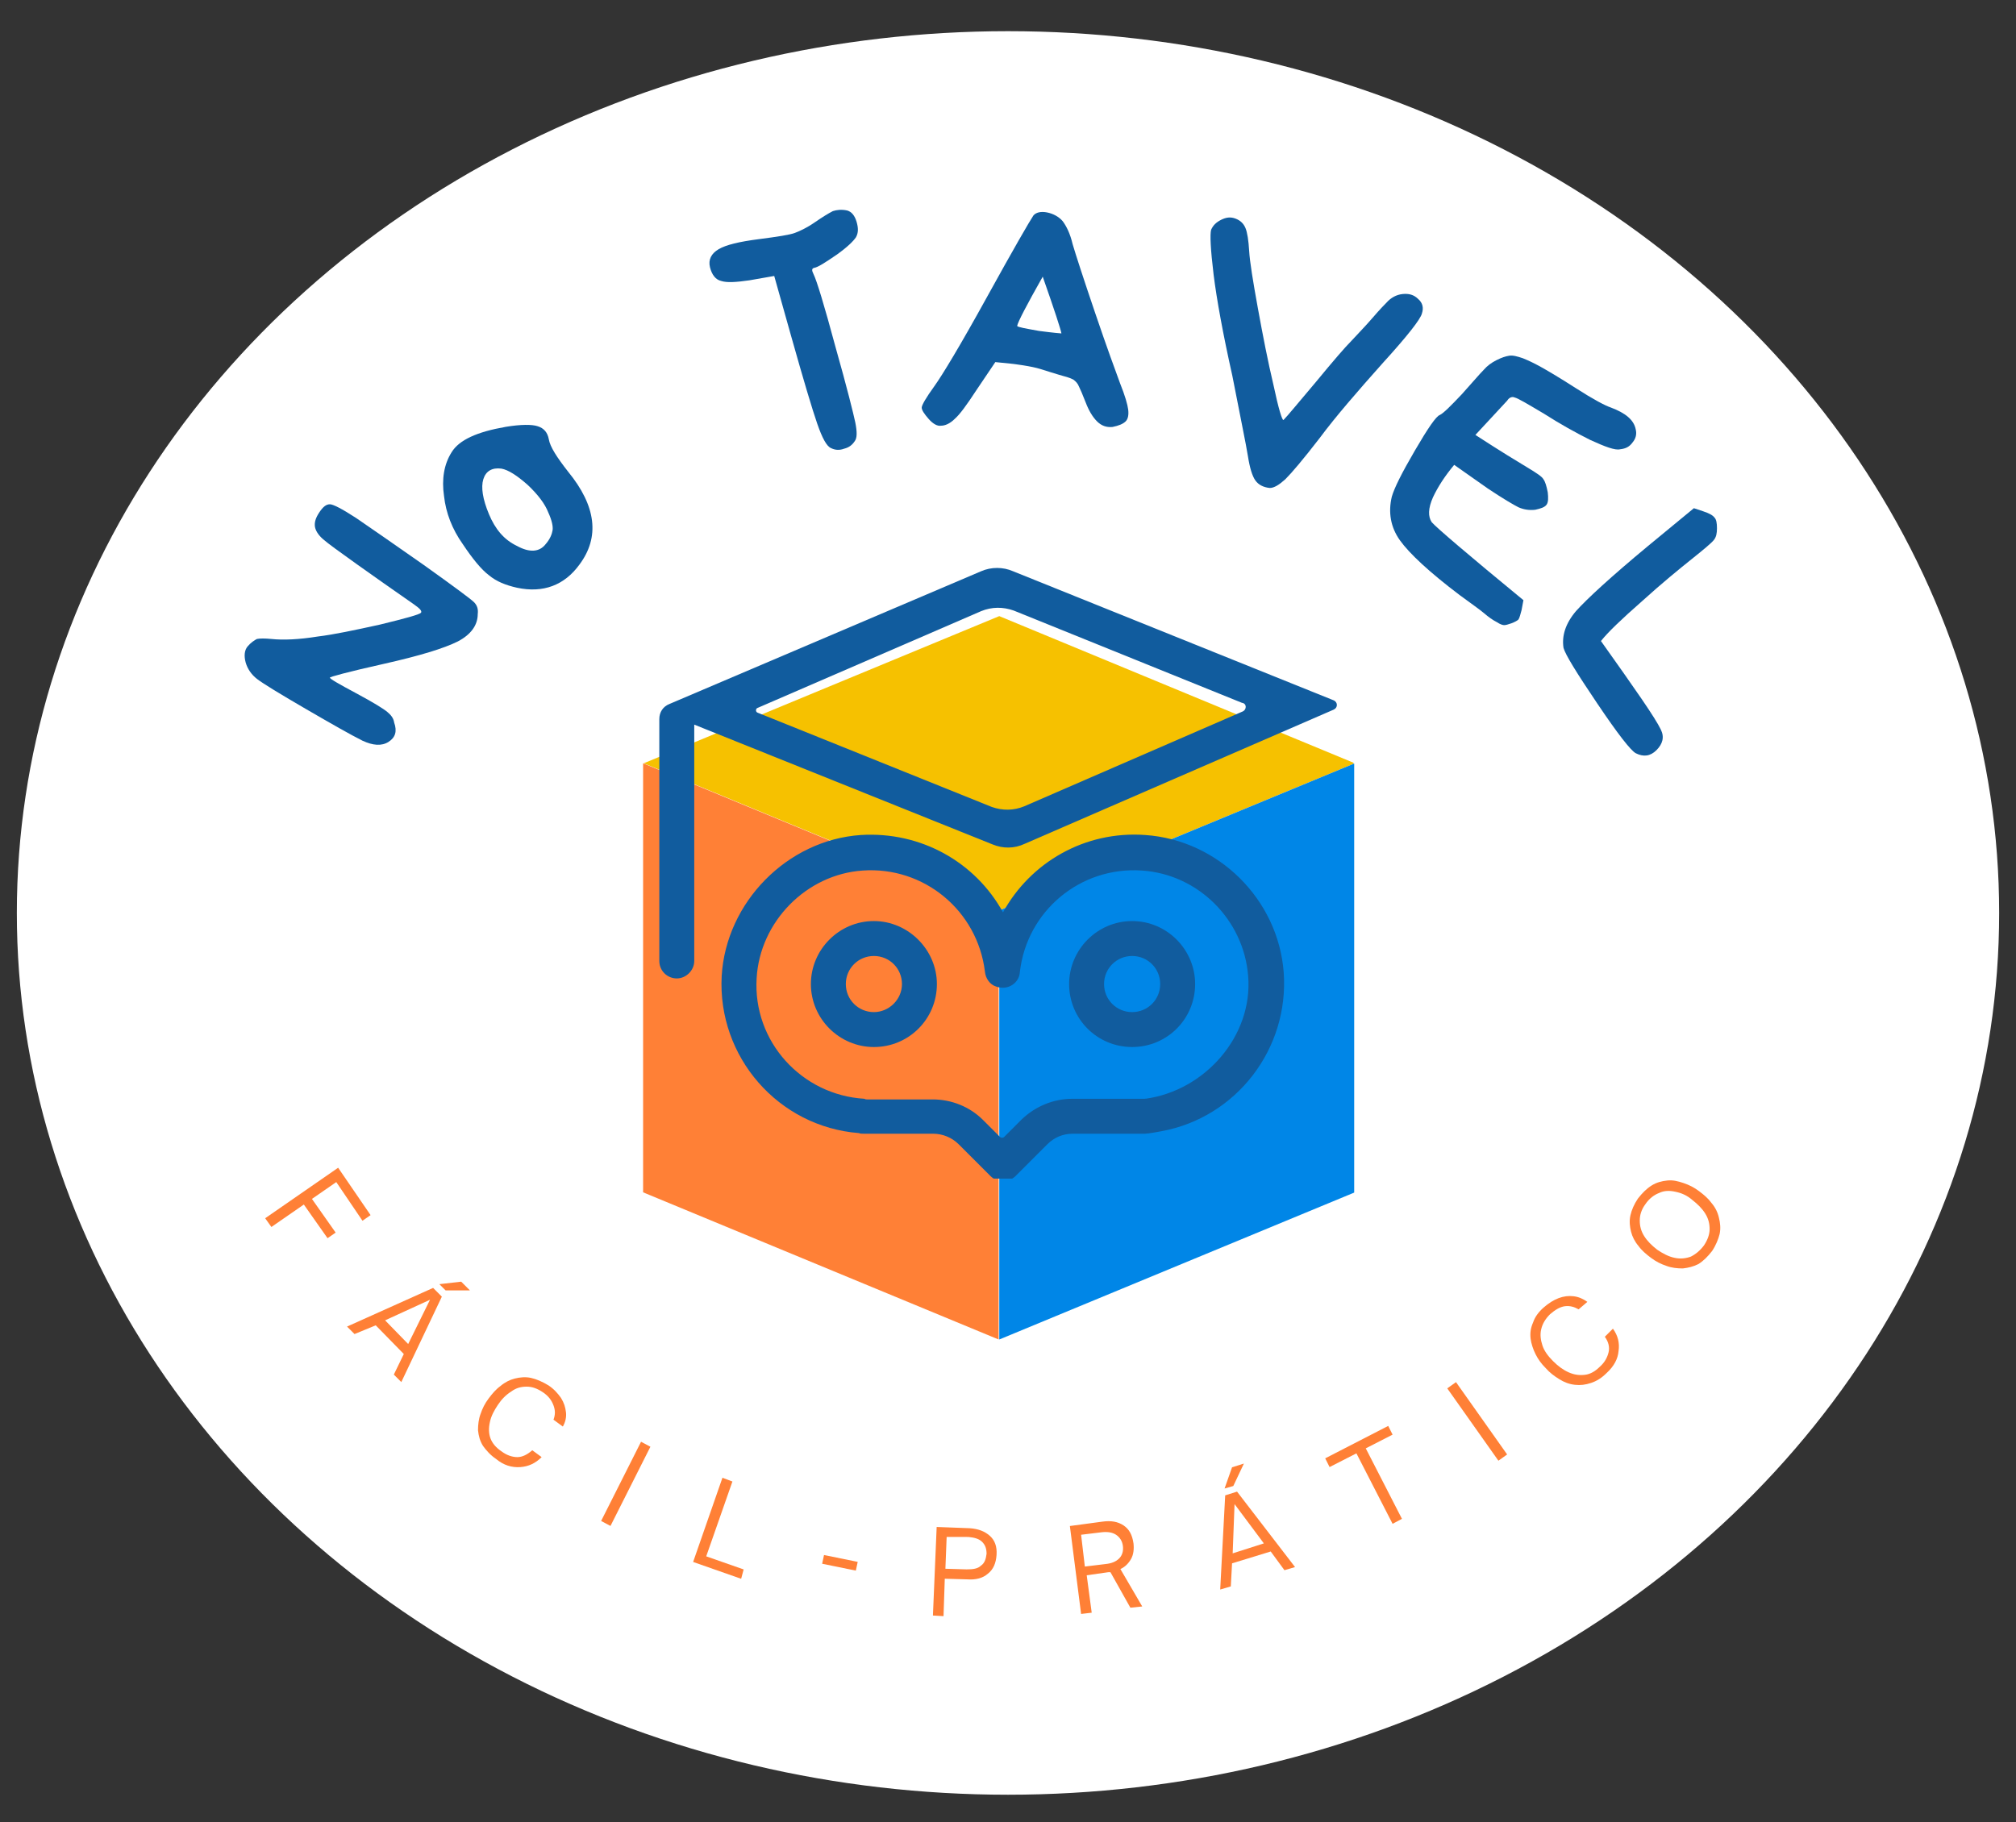 <?xml version="1.0" encoding="UTF-8"?>
<svg xmlns="http://www.w3.org/2000/svg" xmlns:xlink="http://www.w3.org/1999/xlink" version="1.1" id="Layer_1" x="0px" y="0px" viewBox="0 0 323.2 292.2" style="enable-background:new 0 0 323.2 292.2;" xml:space="preserve">
<rect x="0" y="0" width="323.2" height="292.2" fill="#333333" stroke="none"/>
<style type="text/css">
	.st0{fill:#FFFFFF;}
	.st1{clip-path:url(#SVGID_00000016036490383410081510000010598425469889325446_);}
	.st2{fill:#F6C100;}
	.st3{clip-path:url(#SVGID_00000109727082479826007130000016513942557591607218_);}
	.st4{fill:#FF8036;}
	.st5{clip-path:url(#SVGID_00000176029011174615079330000002560992771067689353_);}
	.st6{fill:#0086E7;}
	.st7{clip-path:url(#SVGID_00000134951838998998947150000013698940267066981512_);}
	.st8{fill:#115C9E;}
	.st9{clip-path:url(#SVGID_00000120530209254163102850000017779925282826495650_);}
</style>
<g>
	<ellipse class="st0" cx="161.6" cy="146.4" rx="158.9" ry="141.4"></ellipse>
	<g>
		<g>
			<defs>
				<rect id="SVGID_1_" x="103" y="98.8" width="114" height="47.4"></rect>
			</defs>
			<clipPath id="SVGID_00000123439419669916481160000002242452730724690311_">
				<use xlink:href="#SVGID_1_" style="overflow:visible;"></use>
			</clipPath>
			<g style="clip-path:url(#SVGID_00000123439419669916481160000002242452730724690311_);">
				<path class="st2" d="M217.2,122.4l-57,23.6l-57-23.6l57-23.6L217.2,122.4z"></path>
			</g>
		</g>
		<g>
			<defs>
				<rect id="SVGID_00000170257508442541718520000005534699194497760410_" x="103" y="122.2" width="58.3" height="92.6"></rect>
			</defs>
			<clipPath id="SVGID_00000009564876737302472570000007698258672513889719_">
				<use xlink:href="#SVGID_00000170257508442541718520000005534699194497760410_" style="overflow:visible;"></use>
			</clipPath>
			<g style="clip-path:url(#SVGID_00000009564876737302472570000007698258672513889719_);">
				<path class="st4" d="M160.1,146v68.8l-57-23.6v-68.8L160.1,146z"></path>
			</g>
		</g>
		<g>
			<defs>
				<rect id="SVGID_00000176727988538141510350000010125445056526302654_" x="160" y="122.2" width="57.1" height="92.6"></rect>
			</defs>
			<clipPath id="SVGID_00000103264566767082326010000009353329942386440113_">
				<use xlink:href="#SVGID_00000176727988538141510350000010125445056526302654_" style="overflow:visible;"></use>
			</clipPath>
			<g style="clip-path:url(#SVGID_00000103264566767082326010000009353329942386440113_);">
				<path class="st6" d="M217.2,122.4v68.8l-57,23.6V146L217.2,122.4z"></path>
			</g>
		</g>
		<g>
			<defs>
				<rect id="SVGID_00000120537549052049246910000012402524004063801483_" x="105.6" y="91" width="109" height="67.2"></rect>
			</defs>
			<clipPath id="SVGID_00000021817600645186914520000003639373143178282421_">
				<use xlink:href="#SVGID_00000120537549052049246910000012402524004063801483_" style="overflow:visible;"></use>
			</clipPath>
			<g style="clip-path:url(#SVGID_00000021817600645186914520000003639373143178282421_);">
				<path class="st8" d="M107.3,112.9c-1,0.4-1.6,1.3-1.6,2.4v38.8c0,1.6,1.3,2.8,2.8,2.8s2.8-1.3,2.8-2.8v-37.9l47.8,19.2      c1.7,0.7,3.5,0.7,5.2-0.1l49.5-21.5c0.7-0.3,0.7-1.2,0-1.5l-51.4-20.7c-1.6-0.7-3.5-0.7-5.1,0L107.3,112.9z M199.2,114.1      l-35,15.2c-1.7,0.7-3.5,0.7-5.2,0.1l-37.5-15.1c-0.4-0.1-0.4-0.7,0-0.8l35.8-15.5c1.7-0.7,3.5-0.7,5.2-0.1l36.6,14.8      C199.9,112.8,199.9,113.8,199.2,114.1z"></path>
			</g>
		</g>
		<path class="st8" d="M181.5,147.7c-5.6,0-10.1,4.6-10.1,10.1c0,5.6,4.5,10.1,10.1,10.1c5.6,0,10.1-4.5,10.1-10.1    C191.6,152.3,187.1,147.7,181.5,147.7z M181.5,162.3c-2.5,0-4.5-2-4.5-4.5s2-4.5,4.5-4.5c2.5,0,4.5,2,4.5,4.5    C186,160.3,184,162.3,181.5,162.3z"></path>
		<path class="st8" d="M140.1,147.7c-5.6,0-10.1,4.6-10.1,10.1c0,5.6,4.6,10.1,10.1,10.1c5.6,0,10.1-4.5,10.1-10.1    C150.2,152.3,145.6,147.7,140.1,147.7z M140.1,162.3c-2.5,0-4.5-2-4.5-4.5s2-4.5,4.5-4.5c2.5,0,4.5,2,4.5,4.5    S142.5,162.3,140.1,162.3z"></path>
		<g>
			<defs>
				<rect id="SVGID_00000137820749937525918740000009613573458173412757_" x="114.6" y="132.9" width="92" height="56.1"></rect>
			</defs>
			<clipPath id="SVGID_00000104683398224622655870000018432715080120398464_">
				<use xlink:href="#SVGID_00000137820749937525918740000009613573458173412757_" style="overflow:visible;"></use>
			</clipPath>
			<g style="clip-path:url(#SVGID_00000104683398224622655870000018432715080120398464_);">
				<path class="st8" d="M183.6,133.9c-9.7-0.7-18.4,4.4-22.8,12.4c-4.4-8-13.1-13-22.8-12.4c-11.8,0.8-21.6,10.8-22.3,22.6      c-0.7,13,9.1,24.2,22,25.2c0.2,0.1,0.5,0.1,0.8,0.1h11.1c1.5,0,3,0.6,4.1,1.7l5.1,5.1c0.5,0.5,1.2,0.8,2,0.8      c0.7,0,1.5-0.3,2-0.8l5.1-5.1c1.1-1.1,2.5-1.7,4.1-1.7h11.6c0.5,0,2.6-0.4,2.6-0.4c12-2.2,20.5-13.2,19.6-25.5      C204.9,144.2,195.3,134.7,183.6,133.9z M183.6,176.2C183.4,176.2,183.8,176.1,183.6,176.2h-11.7c-3,0-5.9,1.2-8.1,3.3l-2.8,2.8      c-0.2,0.2-0.5,0.2-0.7,0l-2.7-2.7c-2.1-2.1-5-3.3-8.1-3.3h-10.5c-0.1,0-0.3,0-0.4-0.1c-10.1-0.6-17.9-9.2-17.3-19.3      c0.5-9.1,8-16.7,17-17.3c9.8-0.7,18.4,6.4,19.6,16.2c0.1,1.1,0.8,2.1,1.8,2.4c1.9,0.7,3.7-0.6,3.8-2.3c1.1-9.8,9.7-17,19.6-16.3      c9,0.6,16.3,7.9,17,16.9C200.9,166.1,193.2,174.9,183.6,176.2z"></path>
			</g>
		</g>
		<g>
			<g transform="translate(111.091, 179.864)">
				<g>
					<path class="st8" d="M-62.1-66.2c-4.3-2.5-6.9-4.1-7.8-4.8c-0.9-0.7-1.5-1.6-1.8-2.6c-0.3-1.1-0.2-2,0.3-2.6       c0.5-0.6,1.1-1,1.5-1.2c0.5-0.1,1.3-0.1,2.3,0c1.9,0.2,4.4,0.1,7.5-0.4c2.5-0.3,5.8-1,9.9-1.9c4.1-1,6.3-1.6,6.6-1.9       c0.2-0.3-0.2-0.7-1.2-1.4c-3.3-2.3-6.3-4.4-9.1-6.4c-2.8-2-4.6-3.3-5.4-4c-0.8-0.7-1.2-1.4-1.3-2c-0.1-0.7,0.1-1.4,0.7-2.3       c0.6-0.9,1.1-1.3,1.7-1.3c0.5,0,1.9,0.7,4.2,2.2c2.2,1.5,5.8,4,10.8,7.5c4.9,3.5,7.6,5.5,8.1,6c0.5,0.5,0.7,1.1,0.6,1.9       c0,1.8-1.1,3.3-3.2,4.4c-2.2,1.1-6.1,2.3-11.9,3.6c-5.8,1.3-8.7,2.1-8.6,2.2c0,0.2,1.4,1,4.2,2.5c2.8,1.5,4.4,2.5,5,3       c0.6,0.5,1,1,1.1,1.7c0.5,1.4,0.2,2.4-0.9,3.1c-1.1,0.7-2.5,0.6-4.2-0.2C-54.8-62-57.8-63.7-62.1-66.2z"></path>
				</g>
			</g>
		</g>
		<g>
			<g transform="translate(127.286, 159.947)">
				<g>
					<path class="st8" d="M-46.9-84.8c-1.5-0.2-2.5,0.4-2.9,1.7c-0.4,1.3-0.1,3.2,0.9,5.6c1,2.4,2.4,4.1,4.5,5.1       c2,1.1,3.6,1,4.6-0.3c0.7-0.8,1-1.6,1.1-2.2c0.1-0.6-0.1-1.6-0.7-2.9c-0.5-1.3-1.6-2.8-3.3-4.4C-44.4-83.7-45.8-84.6-46.9-84.8       z M-53.1-72.7c-1.7-2.4-2.7-5-3-7.7c-0.4-2.7,0-5.1,1.2-7c1.2-2,4.1-3.3,8.7-4.1c2.4-0.4,4.2-0.4,5.1-0.1c1,0.3,1.6,1,1.8,2.1       c0.2,1.2,1.3,2.9,3.1,5.2c4.5,5.5,5.1,10.5,1.8,14.9c-2.4,3.3-5.8,4.6-10,3.7c-1.8-0.4-3.3-1-4.5-2       C-50.1-68.6-51.5-70.3-53.1-72.7z"></path>
				</g>
			</g>
		</g>
		<g>
			<g transform="translate(156.721, 141.355)">
				<g>
					<path class="st8" d="M-26.2-98.4c-0.4,0.1-0.4,0.4-0.1,1c0.5,1,1.7,4.9,3.5,11.6c1.9,6.7,2.9,10.8,3.2,12.2       c0.3,1.5,0.3,2.5-0.1,3c-0.4,0.6-0.9,1-1.7,1.2c-0.8,0.3-1.5,0.2-2.1-0.1c-0.7-0.3-1.4-1.6-2.2-3.9c-0.8-2.3-2.2-7-4.2-14.1       l-2.7-9.6l-4,0.7c-2.1,0.3-3.6,0.4-4.5,0.1c-0.9-0.2-1.5-1-1.8-2.2c-0.3-1.2,0.2-2.2,1.4-2.9c1.2-0.7,3.3-1.2,6.4-1.6       c3.1-0.4,5-0.7,5.8-1c0.8-0.3,1.9-0.8,3.2-1.7c1.3-0.9,2.3-1.5,2.9-1.8c0.6-0.2,1.4-0.3,2.3-0.1c0.7,0.2,1.2,0.8,1.5,1.8       c0.3,1,0.3,1.8-0.1,2.5c-0.4,0.6-1.4,1.6-3.1,2.8C-24.5-99.2-25.6-98.5-26.2-98.4z"></path>
				</g>
			</g>
		</g>
		<g>
			<g transform="translate(176.567, 135.966)">
				<g>
					<path class="st8" d="M-6.4-82.5c-0.1-0.6-1.1-3.7-3-9.1c-2.6,4.6-4,7.3-4.1,7.9c0.1,0.2,1.3,0.4,3.5,0.8       C-7.7-82.6-6.5-82.5-6.4-82.5z M-27.7-68.8c-0.7-0.8-1.1-1.4-1.1-1.8c0-0.4,0.7-1.6,2-3.4c1.3-1.8,4.2-6.6,8.5-14.4       c4.3-7.8,6.8-12.1,7.4-13c0.4-0.5,1.2-0.7,2.2-0.5c1,0.2,1.9,0.7,2.5,1.4c0.6,0.8,1.2,2,1.6,3.7c0.5,1.7,1.7,5.4,3.6,11       c1.9,5.6,3.3,9.4,4,11.3c0.8,2,1.2,3.4,1.3,4.2s0,1.5-0.4,1.9c-0.4,0.4-1.1,0.7-2.1,0.9c-1,0.1-1.8-0.2-2.5-0.9       c-0.7-0.7-1.3-1.7-1.8-3c-0.5-1.3-0.9-2.2-1.1-2.6c-0.2-0.5-0.5-0.8-0.9-1.1c-0.4-0.2-0.7-0.3-1-0.4c-0.3-0.1-0.8-0.2-1.4-0.4       c-0.7-0.2-1.6-0.5-2.9-0.9c-1.3-0.4-3.7-0.8-7.2-1.1l-3.1,4.6c-1.5,2.3-2.6,3.8-3.4,4.5c-0.8,0.8-1.6,1.1-2.2,1.1       C-26.3-67.6-27-68-27.7-68.8z"></path>
				</g>
			</g>
		</g>
		<g>
			<g transform="translate(203.264, 136.45)">
				<g>
					<path class="st8" d="M-8.7-92.4c-0.5-4.1-0.6-6.5-0.4-7.2c0.3-0.7,0.8-1.2,1.6-1.6c0.8-0.4,1.5-0.5,2.3-0.2       c0.8,0.3,1.3,0.8,1.6,1.5c0.3,0.7,0.5,2,0.6,3.7c0.1,1.7,0.6,4.8,1.4,9.2c0.8,4.4,1.6,8.5,2.5,12.3c0.8,3.8,1.4,5.7,1.6,5.6       c0.7-0.7,2.4-2.8,5.2-6.1c2.8-3.4,4.7-5.6,5.7-6.6c1-1.1,2.2-2.3,3.4-3.7c1.2-1.4,2-2.2,2.2-2.4c0.7-0.8,1.6-1.3,2.6-1.4       c1-0.1,1.8,0.1,2.5,0.8c0.7,0.6,0.9,1.4,0.6,2.3c-0.2,0.9-2.3,3.6-6.4,8.1c-4,4.5-7.4,8.4-10,11.9c-2.7,3.5-4.5,5.6-5.5,6.6       c-1,0.9-1.8,1.4-2.5,1.4c-1-0.1-1.8-0.5-2.3-1.2c-0.5-0.7-0.9-2-1.2-3.9c-0.3-1.9-1.2-6.2-2.5-12.9       C-7.2-82.9-8.2-88.4-8.7-92.4z"></path>
				</g>
			</g>
		</g>
		<g>
			<g transform="translate(230.532, 146.544)">
				<g>
					<path class="st8" d="M12.3-82.8c-0.4-0.2-0.9,0-1.2,0.5C10.7-81.9,9-80,6-76.8c4,2.6,6.8,4.3,8.3,5.2c1.5,0.9,2.4,1.5,2.6,1.9       c0.3,0.4,0.5,1.1,0.7,2.1c0.1,0.9,0.1,1.6-0.2,2c-0.3,0.4-0.9,0.6-1.8,0.8c-0.9,0.1-1.8,0-2.7-0.4c-0.8-0.4-2.5-1.4-4.9-3       L2.6-72c-1.5,1.8-2.6,3.5-3.4,5.2c-0.8,1.8-0.8,3.1-0.2,4c0.8,0.9,5.7,5.1,14.7,12.5l-0.3,1.6c-0.2,0.7-0.3,1.2-0.5,1.5       c-0.2,0.2-0.6,0.4-1.1,0.6c-0.6,0.2-0.9,0.3-1.2,0.3c-0.2,0-0.6-0.1-1.2-0.5c-0.6-0.3-1.3-0.8-2-1.4c-0.7-0.6-2-1.5-3.9-2.9       c-4.9-3.7-8.1-6.7-9.6-8.8c-1.5-2.1-1.9-4.5-1.3-7c0.4-1.4,1.6-3.8,3.7-7.4c2.1-3.6,3.4-5.5,4-5.7c0.6-0.3,1.7-1.4,3.5-3.3       c1.8-2,2.9-3.3,3.5-3.9c0.6-0.7,1.3-1.2,2.1-1.6c0.8-0.4,1.4-0.6,2-0.7c0.6-0.1,1.3,0.1,2.2,0.4c1,0.4,2,0.9,2.9,1.4       c0.9,0.5,2.8,1.6,5.6,3.4c2.8,1.8,4.7,2.8,5.6,3.1c2.4,0.9,3.7,2,4,3.5c0.2,0.8,0,1.5-0.5,2.1c-0.5,0.7-1.1,1-2,1.1       c-0.8,0.2-2.4-0.4-4.8-1.5c-2.4-1.2-4.9-2.6-7.4-4.2C14.3-81.8,12.8-82.7,12.3-82.8z"></path>
				</g>
			</g>
		</g>
		<g>
			<g transform="translate(250.16, 161.595)">
				<g>
					<path class="st8" d="M22.9-79.6c0.9,0.3,1.5,0.6,1.8,1c0.3,0.3,0.4,0.9,0.4,1.7c0,0.8-0.1,1.4-0.5,1.9       c-0.4,0.5-1.6,1.5-3.6,3.1c-2,1.6-4.7,3.8-7.9,6.7c-3.3,2.9-5.5,5-6.6,6.4c5.4,7.6,8.7,12.3,9.6,14.2c0.6,1.2,0.3,2.3-0.7,3.3       c-1,1-2.1,1.1-3.3,0.5c-0.8-0.4-2.9-3.1-6.2-8c-3.3-4.9-5.1-7.8-5.4-8.9c-0.3-1.9,0.3-3.9,2-5.9C4.3-65.6,8.1-69.1,14-74       l7.4-6.1L22.9-79.6z"></path>
				</g>
			</g>
		</g>
		<g>
			<g transform="translate(98.311, 231.956)">
				<g>
					<path class="st4" d="M-54.8-35.2l-1-1.4l11.7-8.1l5.2,7.6l-1.3,0.9l-4.2-6.2l-3.9,2.7l3.8,5.4l-1.3,0.9l-3.8-5.4L-54.8-35.2z"></path>
				</g>
			</g>
		</g>
		<g>
			<g transform="translate(108.637, 245.726)">
				<g>
					<path class="st4" d="M-37.2-38.8l-1-1l3.5-0.4l1.4,1.4L-37.2-38.8z M-51.8-31.8L-53-33l13.8-6.2l1.4,1.4l-6.5,13.7l-1.2-1.2       l1.6-3.3l-4.5-4.6L-51.8-31.8z M-39.7-37.3l-7.2,3.3l3.7,3.8L-39.7-37.3z"></path>
				</g>
			</g>
		</g>
		<g>
			<g transform="translate(122.134, 258.46)">
				<g>
					<path class="st4" d="M-42.6-24.5c-0.9-0.6-1.6-1.4-2.1-2.1c-0.5-0.8-0.7-1.6-0.8-2.5c0-0.9,0.1-1.8,0.4-2.6       c0.3-0.9,0.7-1.7,1.3-2.5c0.6-0.8,1.2-1.5,1.9-2c0.7-0.6,1.5-1,2.3-1.2c0.8-0.2,1.7-0.3,2.6-0.1c0.9,0.2,1.8,0.6,2.8,1.2       c0.9,0.6,1.5,1.3,2,2c0.5,0.8,0.7,1.5,0.8,2.3c0.1,0.8-0.1,1.6-0.5,2.3l-1.5-1.1c0.3-0.8,0.3-1.5,0-2.3       c-0.3-0.8-0.8-1.5-1.7-2.1c-0.9-0.6-1.7-0.9-2.6-0.9c-0.9,0-1.7,0.2-2.5,0.8c-0.8,0.5-1.5,1.2-2.1,2.1       c-0.6,0.9-1.1,1.8-1.3,2.8c-0.2,0.9-0.2,1.8,0.1,2.6c0.3,0.8,0.9,1.5,1.8,2.1c0.8,0.6,1.7,0.9,2.5,0.9c0.8,0,1.6-0.4,2.4-1.1       l1.5,1.1c-1,1-2.1,1.5-3.4,1.6C-40.1-23.1-41.4-23.5-42.6-24.5z"></path>
				</g>
			</g>
		</g>
		<g>
			<g transform="translate(138.271, 268.797)">
				<g>
					<path class="st4" d="M-40.4-24.1l-1.5-0.8l6.4-12.7l1.5,0.8L-40.4-24.1z"></path>
				</g>
			</g>
		</g>
		<g>
			<g transform="translate(149.32, 273.872)">
				<g>
					<path class="st4" d="M-30.5-20.7l-7.7-2.7l4.7-13.5l1.6,0.6l-4.2,12l6,2.1L-30.5-20.7z"></path>
				</g>
			</g>
		</g>
		<g>
			<g transform="translate(164.705, 278.46)">
				<g>
					<path class="st4" d="M-27.5-26.6l-5.4-1.1l0.3-1.4l5.4,1.1L-27.5-26.6z"></path>
				</g>
			</g>
		</g>
		<g>
			<g transform="translate(178.064, 280.563)">
				<g>
					<path class="st4" d="M-26.8-21.4l-1.7-0.1l0.6-14.2l5.3,0.2c1.4,0.1,2.4,0.5,3.2,1.2c0.8,0.7,1.2,1.7,1.1,3.1       c-0.1,1.3-0.5,2.3-1.4,3c-0.8,0.7-1.9,1-3.3,0.9l-3.6-0.1L-26.8-21.4z M-26.3-34.1l-0.2,5.1l3.4,0.1c1,0,1.8-0.1,2.3-0.6       c0.6-0.4,0.8-1.1,0.9-1.9c0-0.8-0.2-1.4-0.7-1.9c-0.5-0.5-1.2-0.7-2.2-0.8L-26.3-34.1z"></path>
				</g>
			</g>
		</g>
		<g>
			<g transform="translate(195.82, 280.609)">
				<g>
					<path class="st4" d="M-16.2-29l3.5,6l-1.9,0.2l-3.2-5.7l-0.3,0l-3.5,0.5l0.8,6l-1.7,0.2l-1.8-14.1l5.2-0.7       c1.4-0.2,2.5,0,3.4,0.6c0.9,0.6,1.4,1.5,1.6,2.9c0.1,0.9,0,1.8-0.4,2.5C-14.9-29.9-15.5-29.3-16.2-29z M-21.9-29.4l3.3-0.4       c1-0.1,1.7-0.4,2.2-0.9c0.5-0.5,0.7-1.2,0.6-2c-0.1-0.8-0.5-1.4-1.1-1.8c-0.6-0.4-1.4-0.5-2.3-0.4l-3.3,0.4L-21.9-29.4z"></path>
				</g>
			</g>
		</g>
		<g>
			<g transform="translate(213.619, 277.594)">
				<g>
					<path class="st4" d="M-15.9-39.3l-1.4,0.4l1.2-3.4l1.9-0.6L-15.9-39.3z M-16.3-23.2l-1.7,0.5l0.8-15.1l1.9-0.6L-6-26.3       l-1.7,0.5l-2.2-3l-6.2,1.9L-16.3-23.2z M-15.7-36.4l-0.3,7.9l5-1.6L-15.7-36.4z"></path>
				</g>
			</g>
		</g>
		<g>
			<g transform="translate(231.056, 271.357)">
				<g>
					<path class="st4" d="M-6.3-27.8L-7.8-27l-5.8-11.3l-4.3,2.2l-0.7-1.4l10.1-5.2l0.7,1.4l-4.3,2.2L-6.3-27.8z"></path>
				</g>
			</g>
		</g>
		<g>
			<g transform="translate(246.321, 262.636)">
				<g>
					<path class="st4" d="M-4.7-29.4l-1.4,1l-8.2-11.6l1.4-1L-4.7-29.4z"></path>
				</g>
			</g>
		</g>
		<g>
			<g transform="translate(256.081, 255.264)">
				<g>
					<path class="st4" d="M1.5-35.1c-0.8,0.8-1.6,1.3-2.5,1.6c-0.9,0.3-1.7,0.4-2.6,0.3c-0.9-0.1-1.7-0.4-2.5-0.9       c-0.8-0.5-1.5-1-2.2-1.8c-0.7-0.7-1.2-1.4-1.6-2.2c-0.4-0.8-0.7-1.7-0.8-2.5c-0.1-0.9,0-1.7,0.4-2.6c0.3-0.9,0.9-1.7,1.7-2.4       c0.8-0.7,1.6-1.2,2.4-1.5c0.8-0.3,1.6-0.4,2.4-0.3c0.8,0.1,1.5,0.4,2.2,0.9L-3-45.3c-0.7-0.4-1.4-0.6-2.2-0.5       c-0.8,0.1-1.6,0.6-2.4,1.3C-8.3-43.8-8.8-43-9-42.1c-0.2,0.8-0.1,1.7,0.2,2.6c0.3,0.9,0.9,1.7,1.7,2.5c0.8,0.8,1.6,1.4,2.5,1.8       c0.9,0.4,1.7,0.5,2.6,0.4c0.9-0.1,1.7-0.6,2.4-1.3c0.8-0.7,1.2-1.5,1.4-2.3c0.2-0.8,0-1.7-0.6-2.5l1.3-1.3       c0.8,1.1,1.1,2.3,0.9,3.6C3.3-37.4,2.7-36.2,1.5-35.1z"></path>
				</g>
			</g>
		</g>
		<g>
			<g transform="translate(269.482, 241.305)">
				<g>
					<path class="st4" d="M5-40.7c-0.7,0.9-1.4,1.6-2.2,2.1C2-38.2,1.2-38,0.3-37.9c-0.9,0-1.8-0.1-2.6-0.4C-3.2-38.6-4-39-4.8-39.6       c-0.8-0.6-1.5-1.2-2-1.9c-0.6-0.7-1-1.5-1.2-2.3c-0.2-0.8-0.3-1.7-0.1-2.6c0.2-0.9,0.6-1.8,1.2-2.7c0.7-0.9,1.4-1.6,2.2-2.1       c0.8-0.5,1.6-0.7,2.5-0.8c0.9-0.1,1.7,0.1,2.6,0.4c0.9,0.3,1.7,0.7,2.5,1.3c0.8,0.6,1.5,1.2,2,1.9c0.6,0.7,1,1.5,1.2,2.4       c0.2,0.8,0.3,1.7,0.1,2.6C6-42.6,5.6-41.6,5-40.7z M3.7-41.6c0.6-0.9,0.9-1.8,0.9-2.6c0-0.9-0.2-1.7-0.7-2.5       c-0.5-0.8-1.2-1.5-2.1-2.2C1-49.6,0.1-50-0.9-50.2c-0.9-0.2-1.8-0.2-2.6,0.2c-0.8,0.3-1.6,0.9-2.2,1.8       c-0.6,0.8-0.9,1.7-0.9,2.6c0,0.9,0.2,1.7,0.7,2.5c0.5,0.8,1.2,1.5,2.1,2.2c0.9,0.6,1.8,1.1,2.8,1.3c0.9,0.2,1.8,0.1,2.6-0.2       C2.4-40.2,3.1-40.8,3.7-41.6z"></path>
				</g>
			</g>
		</g>
	</g>
</g>
</svg>
